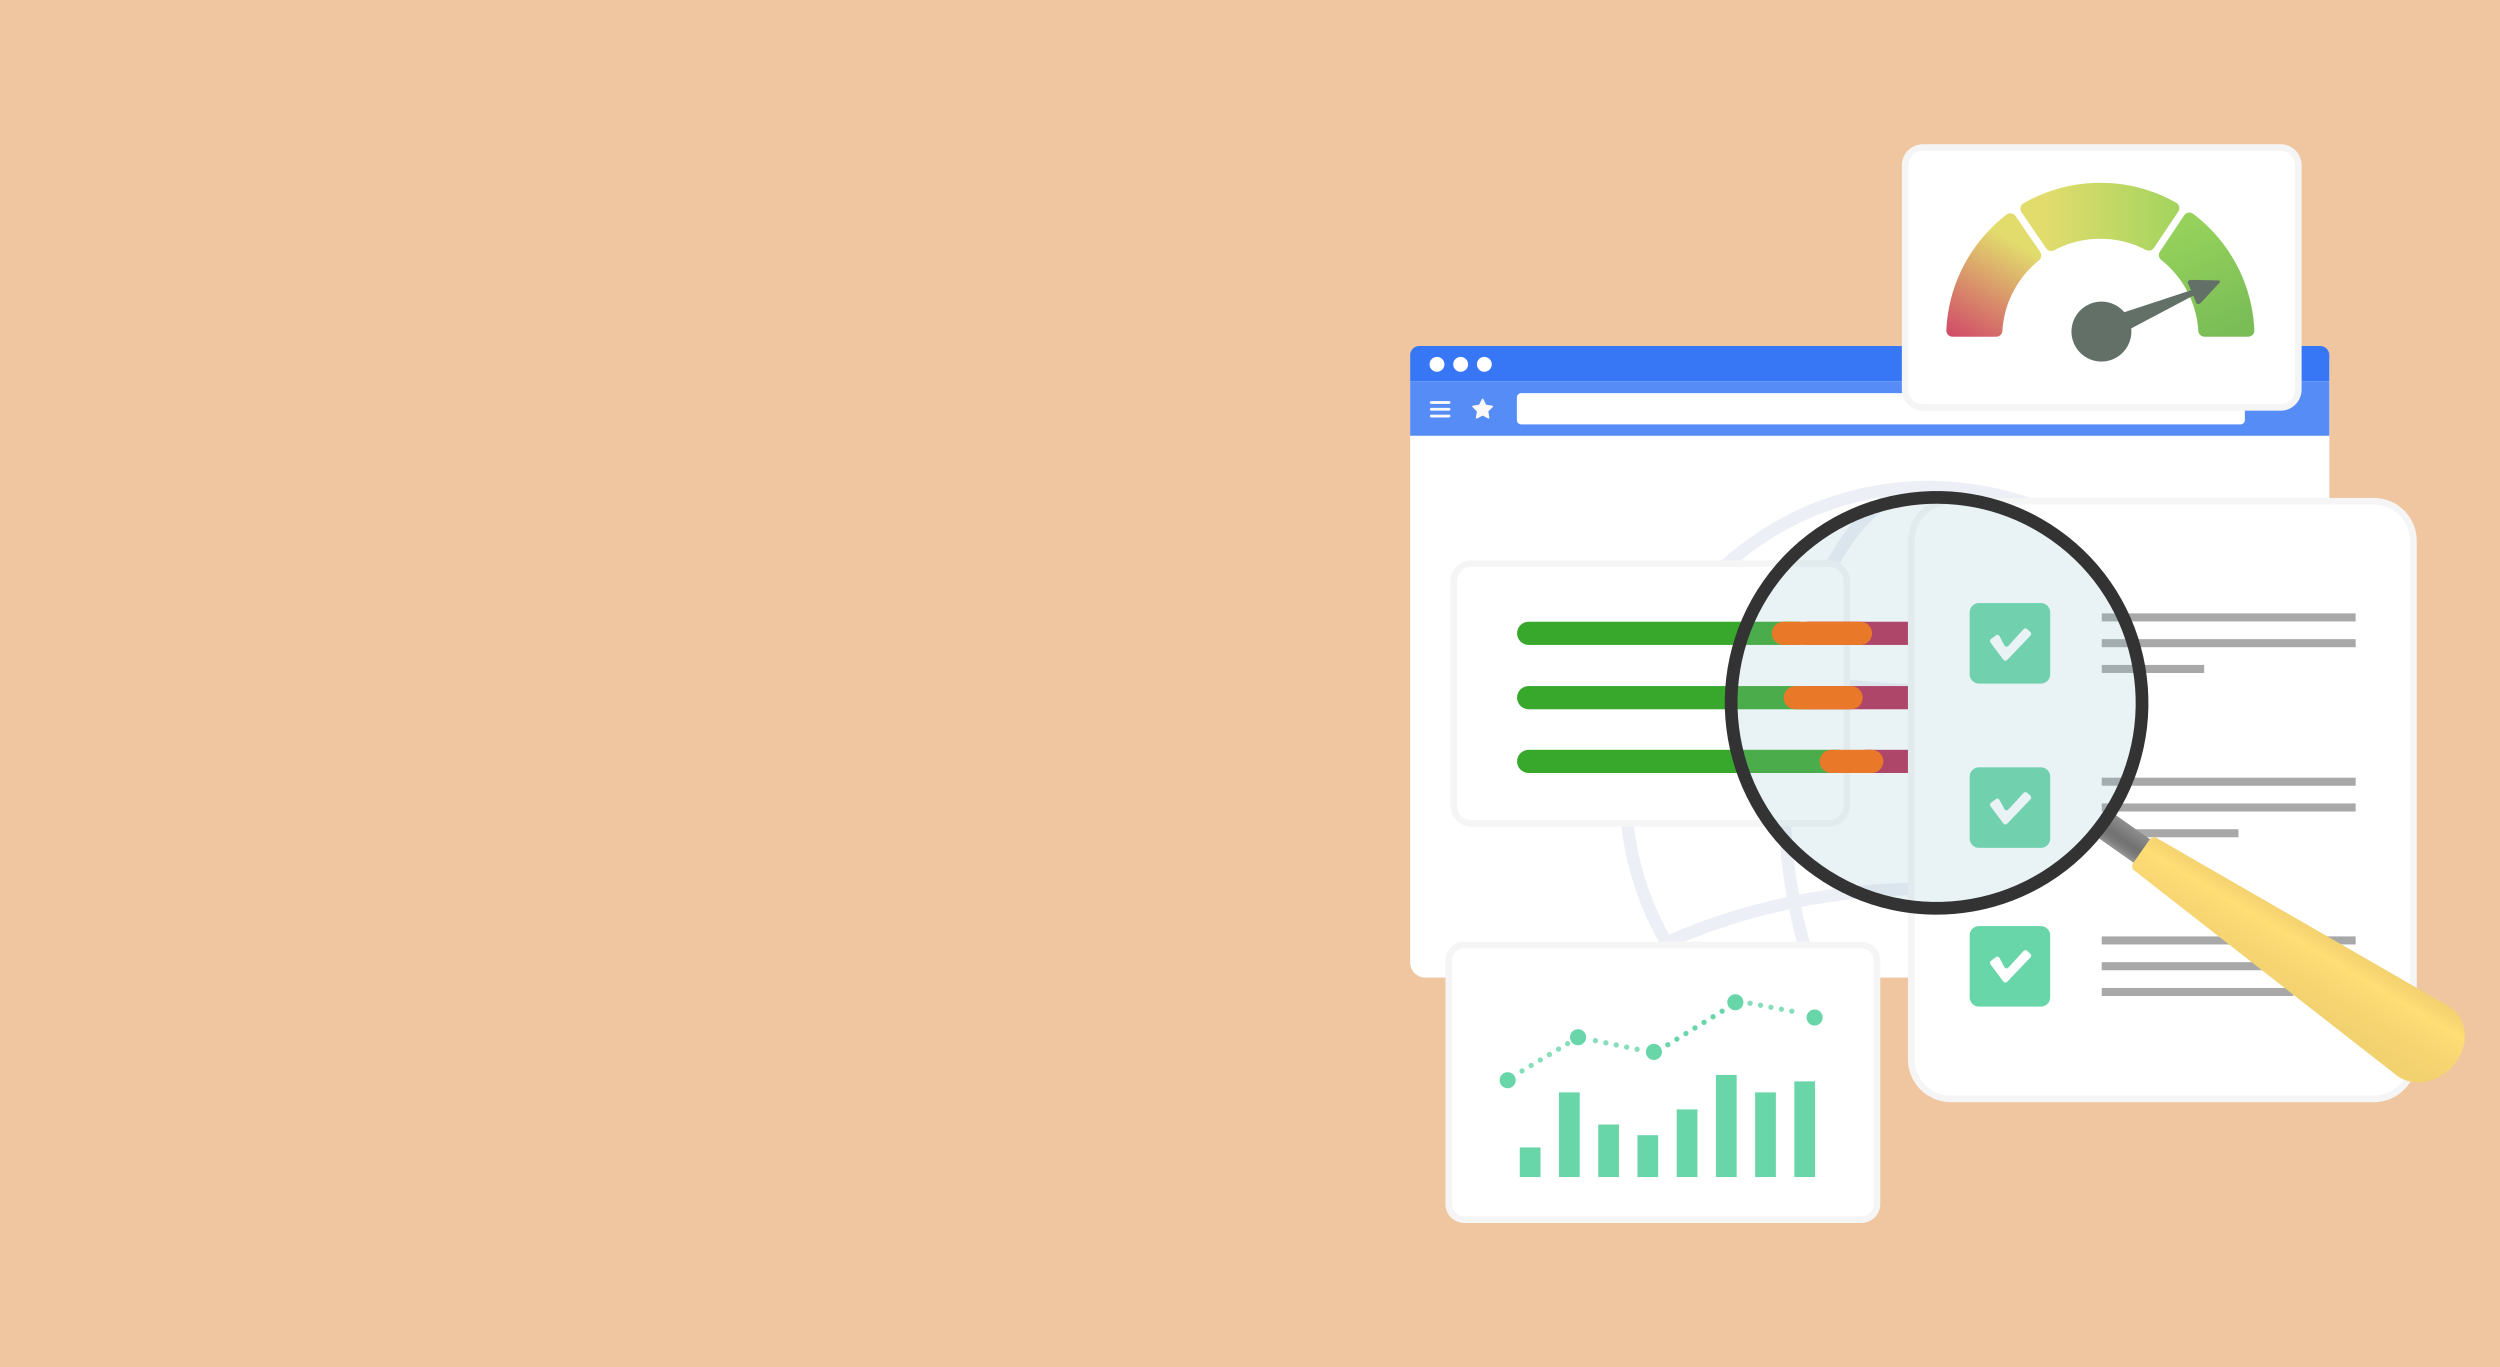 <?xml version="1.0" encoding="utf-8"?>
<!-- Generator: Adobe Illustrator 16.0.0, SVG Export Plug-In . SVG Version: 6.00 Build 0)  -->
<!DOCTYPE svg PUBLIC "-//W3C//DTD SVG 1.1//EN" "http://www.w3.org/Graphics/SVG/1.1/DTD/svg11.dtd">
<svg version="1.1" id="Calque_1" xmlns="http://www.w3.org/2000/svg" xmlns:xlink="http://www.w3.org/1999/xlink" x="0px" y="0px"
	 width="640px" height="350px" viewBox="0 0 640 350" enable-background="new 0 0 640 350" xml:space="preserve">
<rect x="-8" y="-8" fill="#F0C6A0" width="657" height="366"/>
<g>
	<g>
		<g>
			<path fill="#FFFFFF" d="M592.455,250.264H364.867c-2.132,0-3.859-1.729-3.859-3.861V91.893h235.306v154.51
				C596.313,248.535,594.585,250.264,592.455,250.264z"/>
			<path fill="#3777F6" d="M596.307,97.57H361v-6.648c0-1.297,1.05-2.346,2.346-2.346h230.617c1.294,0,2.344,1.049,2.344,2.346
				V97.57z"/>
			<rect x="361" y="97.57" fill="#568CF6" width="235.307" height="13.984"/>
			<path fill="#FBF9F8" d="M370.958,103.4h-4.56c-0.199,0-0.362-0.162-0.362-0.361l0,0c0-0.201,0.163-0.363,0.362-0.363h4.56
				c0.199,0,0.362,0.162,0.362,0.363l0,0C371.32,103.238,371.157,103.4,370.958,103.4z"/>
			<path fill="#FBF9F8" d="M370.958,105.139h-4.56c-0.199,0-0.362-0.162-0.362-0.363l0,0c0-0.199,0.163-0.361,0.362-0.361h4.56
				c0.199,0,0.362,0.162,0.362,0.361l0,0C371.32,104.977,371.157,105.139,370.958,105.139z"/>
			<path fill="#FBF9F8" d="M370.958,106.877h-4.56c-0.199,0-0.362-0.162-0.362-0.363l0,0c0-0.199,0.163-0.361,0.362-0.361h4.56
				c0.199,0,0.362,0.162,0.362,0.361l0,0C371.32,106.715,371.157,106.877,370.958,106.877z"/>
			<circle fill="#FFFFFF" cx="367.868" cy="93.271" r="1.907"/>
			<circle fill="#FFFFFF" cx="373.928" cy="93.271" r="1.906"/>
			<circle fill="#FFFFFF" cx="379.986" cy="93.271" r="1.906"/>
		</g>
	</g>
	<path fill="#FBF9F8" d="M379.649,106.441l1.321,0.693c0.156,0.082,0.339-0.051,0.309-0.225l-0.252-1.471
		c-0.012-0.068,0.012-0.139,0.063-0.188l1.068-1.043c0.125-0.123,0.058-0.338-0.118-0.361l-1.477-0.215
		c-0.069-0.012-0.131-0.055-0.161-0.117l-0.659-1.34c-0.079-0.156-0.306-0.156-0.382,0l-0.662,1.34
		c-0.031,0.063-0.09,0.105-0.16,0.117l-1.477,0.215c-0.174,0.023-0.244,0.238-0.117,0.361l1.067,1.043
		c0.05,0.049,0.074,0.119,0.062,0.188l-0.252,1.471c-0.028,0.174,0.152,0.307,0.309,0.225l1.321-0.693
		C379.515,106.408,379.588,106.408,379.649,106.441z"/>
	<path fill="#FFFFFF" d="M573.564,108.643H389.443c-0.621,0-1.123-0.504-1.123-1.123v-5.754c0-0.619,0.502-1.123,1.123-1.123
		h184.121c0.619,0,1.123,0.504,1.123,1.123v5.754C574.688,108.139,574.184,108.643,573.564,108.643z"/>
	<g>
		<defs>
			<path id="SVGID_1_" d="M592.455,250.264H364.867c-2.132,0-3.859-1.729-3.859-3.861V91.893h235.306v154.51
				C596.313,248.535,594.585,250.264,592.455,250.264z"/>
		</defs>
		<clipPath id="SVGID_2_">
			<use xlink:href="#SVGID_1_"  overflow="visible"/>
		</clipPath>
		<g clip-path="url(#SVGID_2_)">
			<g>
				<path fill="#ECEFF6" d="M493.764,280.705c-5.318,0-10.631-0.537-15.794-1.592c-5.032-1.031-9.981-2.568-14.711-4.568
					c-4.645-1.965-9.124-4.396-13.314-7.227c-4.148-2.803-8.051-6.023-11.597-9.568c-3.547-3.547-6.766-7.449-9.568-11.6
					c-2.833-4.189-5.263-8.668-7.226-13.313c-2-4.73-3.538-9.68-4.568-14.711c-1.056-5.164-1.591-10.479-1.591-15.795
					s0.535-10.633,1.592-15.793c1.03-5.033,2.568-9.982,4.569-14.713c1.963-4.643,4.394-9.123,7.226-13.311
					c2.805-4.152,6.022-8.053,9.568-11.6c3.548-3.545,7.45-6.766,11.599-9.568c4.19-2.83,8.671-5.262,13.313-7.227
					c4.729-2,9.681-3.537,14.712-4.564c5.164-1.059,10.477-1.592,15.793-1.592c5.319,0,10.631,0.535,15.795,1.592
					c5.031,1.029,9.981,2.566,14.711,4.566c4.645,1.967,9.123,4.396,13.313,7.227c4.149,2.803,8.051,6.023,11.598,9.568
					c3.545,3.549,6.765,7.449,9.568,11.6c2.83,4.189,5.262,8.67,7.226,13.313c2,4.73,3.537,9.682,4.566,14.713
					c1.057,5.162,1.592,10.477,1.591,15.795c0,5.316-0.535,10.629-1.591,15.791c-1.03,5.033-2.568,9.982-4.568,14.713
					c-1.964,4.645-4.396,9.123-7.227,13.313c-2.804,4.15-6.022,8.053-9.569,11.598s-7.448,6.766-11.598,9.568
					c-4.19,2.832-8.67,5.262-13.314,7.227c-4.729,2-9.679,3.535-14.71,4.566C504.394,280.17,499.081,280.705,493.764,280.705z
					 M493.767,125.463c-5.216,0-10.427,0.527-15.493,1.563c-4.935,1.012-9.788,2.516-14.427,4.479
					c-4.555,1.928-8.949,4.311-13.058,7.086c-4.069,2.752-7.899,5.908-11.378,9.387s-6.637,7.307-9.387,11.379
					c-2.775,4.109-5.161,8.5-7.087,13.055c-1.963,4.641-3.471,9.494-4.48,14.43c-1.036,5.064-1.561,10.277-1.562,15.492
					c0,5.217,0.524,10.43,1.562,15.494c1.009,4.934,2.516,9.789,4.479,14.428c1.926,4.553,4.311,8.947,7.086,13.057
					c2.75,4.07,5.908,7.898,9.387,11.379c3.478,3.477,7.308,6.637,11.377,9.387c4.108,2.775,8.503,5.16,13.057,7.088
					c4.639,1.961,9.492,3.469,14.429,4.479c5.064,1.035,10.275,1.563,15.493,1.563c5.216,0,10.428-0.525,15.492-1.561
					c4.936-1.012,9.79-2.52,14.429-4.479c4.554-1.928,8.947-4.313,13.056-7.088c4.071-2.75,7.9-5.908,11.379-9.387
					s6.638-7.307,9.389-11.377c2.774-4.109,5.159-8.502,7.085-13.057c1.964-4.639,3.47-9.494,4.48-14.428
					c1.037-5.066,1.563-10.277,1.563-15.494c0-5.215-0.525-10.428-1.563-15.492c-1.01-4.936-2.515-9.789-4.479-14.428
					c-1.926-4.557-4.311-8.949-7.085-13.057c-2.75-4.072-5.909-7.9-9.387-11.379c-3.479-3.479-7.308-6.639-11.379-9.389
					c-4.108-2.775-8.501-5.158-13.056-7.086c-4.639-1.963-9.492-3.469-14.428-4.479C504.196,125.99,498.984,125.463,493.767,125.463
					z"/>
				<path fill="#ECEFF6" d="M493.764,281.557L493.764,281.557c-5.375,0-10.746-0.543-15.965-1.611
					c-5.087-1.041-10.091-2.594-14.873-4.617c-4.695-1.984-9.222-4.443-13.457-7.305c-4.194-2.832-8.139-6.088-11.724-9.674
					c-3.583-3.584-6.839-7.527-9.672-11.721c-2.862-4.238-5.319-8.766-7.304-13.461c-2.023-4.779-3.576-9.785-4.617-14.873
					c-1.068-5.217-1.608-10.588-1.607-15.963c0-5.373,0.539-10.746,1.608-15.965c1.041-5.086,2.595-10.092,4.618-14.873
					c1.985-4.693,4.442-9.223,7.305-13.457c2.833-4.195,6.089-8.137,9.673-11.723c3.585-3.584,7.528-6.838,11.724-9.672
					c4.236-2.861,8.763-5.32,13.458-7.305c4.781-2.021,9.786-3.574,14.873-4.617c5.218-1.066,10.588-1.607,15.96-1.607
					c0.001,0,0.002,0,0.003,0c5.375,0,10.747,0.541,15.965,1.609c5.087,1.041,10.092,2.596,14.873,4.617
					c4.694,1.984,9.222,4.443,13.457,7.305c4.195,2.834,8.138,6.088,11.724,9.674c3.584,3.586,6.839,7.527,9.673,11.723
					c2.86,4.236,5.318,8.764,7.304,13.459c2.021,4.781,3.574,9.785,4.617,14.871c1.066,5.219,1.607,10.592,1.607,15.967
					s-0.541,10.744-1.608,15.963c-1.044,5.086-2.596,10.092-4.618,14.873c-1.985,4.693-4.443,9.221-7.305,13.459
					c-2.835,4.193-6.089,8.137-9.673,11.721c-3.586,3.586-7.529,6.84-11.725,9.672c-4.235,2.863-8.763,5.32-13.457,7.305
					c-4.782,2.023-9.787,3.576-14.874,4.617C504.509,281.014,499.139,281.557,493.764,281.557z M493.765,126.314
					c-5.157,0-10.313,0.52-15.318,1.545c-4.882,0.998-9.682,2.488-14.27,4.428c-4.503,1.906-8.848,4.264-12.912,7.008
					c-4.024,2.721-7.812,5.844-11.25,9.285c-3.442,3.439-6.565,7.225-9.285,11.25c-2.745,4.064-5.103,8.408-7.009,12.912
					c-1.941,4.588-3.431,9.389-4.43,14.268c-1.024,5.008-1.544,10.162-1.544,15.322c-0.001,5.16,0.52,10.314,1.543,15.322
					c0.999,4.881,2.488,9.682,4.429,14.268c1.906,4.504,4.263,8.848,7.009,12.914c2.719,4.023,5.843,7.811,9.284,11.25
					c3.438,3.441,7.225,6.564,11.25,9.283c4.064,2.746,8.408,5.104,12.912,7.01c4.587,1.939,9.387,3.432,14.268,4.428
					c5.008,1.025,10.163,1.547,15.322,1.547c0,0,0,0,0.001,0c5.16,0,10.313-0.52,15.32-1.545c4.881-0.998,9.682-2.488,14.268-4.428
					c4.504-1.904,8.849-4.264,12.912-7.008c4.026-2.719,7.813-5.844,11.252-9.283c3.441-3.439,6.564-7.227,9.284-11.252
					c2.745-4.063,5.104-8.406,7.009-12.912c1.939-4.588,3.431-9.387,4.43-14.268c1.024-5.008,1.545-10.162,1.545-15.322
					c0-5.158-0.52-10.314-1.543-15.322c-0.999-4.879-2.49-9.68-4.43-14.268c-1.905-4.504-4.263-8.848-7.009-12.912
					c-2.719-4.025-5.842-7.811-9.282-11.252s-7.226-6.564-11.252-9.283c-4.064-2.746-8.408-5.104-12.912-7.01
					c-4.586-1.939-9.387-3.43-14.267-4.428c-5.008-1.025-10.164-1.547-15.323-1.547
					C493.766,126.314,493.765,126.314,493.765,126.314z"/>
			</g>
			<g>
				<path fill="#ECEFF6" d="M493.764,280.705c-2.62,0-5.234-0.551-7.772-1.639c-2.457-1.051-4.867-2.615-7.166-4.65
					c-2.242-1.984-4.4-4.434-6.417-7.285c-1.988-2.813-3.857-6.037-5.555-9.588c-1.693-3.543-3.229-7.439-4.566-11.58
					c-1.349-4.178-2.506-8.641-3.441-13.268c-1.945-9.619-2.931-19.834-2.93-30.361c0-10.531,0.986-20.744,2.932-30.363
					c0.936-4.625,2.093-9.09,3.441-13.268c1.338-4.139,2.875-8.037,4.568-11.578c1.695-3.553,3.566-6.777,5.555-9.59
					c2.017-2.85,4.175-5.301,6.417-7.283c2.3-2.035,4.71-3.6,7.167-4.65c2.538-1.088,5.153-1.637,7.771-1.637
					c2.62,0,5.234,0.549,7.773,1.639c2.455,1.051,4.866,2.613,7.166,4.648c2.241,1.984,4.399,4.434,6.415,7.285
					c1.99,2.813,3.858,6.037,5.556,9.59c1.693,3.541,3.23,7.439,4.566,11.58c1.35,4.176,2.507,8.641,3.442,13.266
					c1.944,9.619,2.931,19.832,2.93,30.363c0,10.529-0.987,20.742-2.932,30.361c-0.937,4.627-2.094,9.09-3.442,13.268
					c-1.337,4.141-2.874,8.037-4.567,11.578c-1.697,3.553-3.566,6.777-5.557,9.59c-2.016,2.852-4.173,5.301-6.416,7.283
					c-2.299,2.035-4.711,3.602-7.166,4.65C498.997,280.154,496.382,280.705,493.764,280.705z M493.767,125.463
					c-2.414,0-4.831,0.512-7.181,1.518c-2.309,0.988-4.584,2.467-6.762,4.395c-2.155,1.908-4.237,4.271-6.188,7.029
					c-1.938,2.742-3.766,5.893-5.426,9.367c-1.664,3.482-3.176,7.316-4.493,11.393c-1.332,4.125-2.476,8.533-3.401,13.105
					c-1.924,9.52-2.899,19.637-2.9,30.064c0,10.428,0.976,20.543,2.899,30.064c0.925,4.57,2.067,8.98,3.4,13.104
					c1.316,4.078,2.828,7.91,4.491,11.395c1.661,3.475,3.487,6.625,5.426,9.367c1.95,2.758,4.032,5.121,6.188,7.029
					c2.179,1.928,4.452,3.406,6.762,4.395c2.35,1.006,4.766,1.518,7.182,1.518c2.415,0,4.831-0.512,7.181-1.518
					c2.309-0.988,4.583-2.465,6.762-4.395c2.155-1.906,4.237-4.271,6.188-7.027c1.938-2.742,3.765-5.895,5.426-9.367
					c1.664-3.484,3.176-7.316,4.493-11.395c1.331-4.125,2.476-8.533,3.399-13.104c1.926-9.521,2.9-19.637,2.9-30.064
					c0.001-10.43-0.974-20.545-2.898-30.064c-0.924-4.572-2.067-8.98-3.399-13.105c-1.317-4.076-2.828-7.91-4.491-11.393
					c-1.663-3.475-3.487-6.627-5.427-9.369c-1.949-2.756-4.031-5.121-6.187-7.029c-2.18-1.926-4.455-3.406-6.763-4.395
					C498.599,125.975,496.184,125.463,493.767,125.463z"/>
				<path fill="#ECEFF6" d="M493.764,281.557L493.764,281.557c-2.736,0-5.463-0.576-8.108-1.707
					c-2.54-1.088-5.026-2.701-7.395-4.797c-2.29-2.025-4.492-4.527-6.548-7.43c-2.015-2.852-3.91-6.119-5.627-9.713
					c-1.709-3.576-3.261-7.508-4.608-11.688c-1.359-4.207-2.524-8.701-3.466-13.357c-1.956-9.676-2.947-19.947-2.947-30.531
					c0-10.586,0.992-20.857,2.949-30.531c0.941-4.658,2.106-9.152,3.467-13.359c1.348-4.178,2.899-8.109,4.608-11.686
					c1.718-3.596,3.611-6.861,5.628-9.713c2.057-2.902,4.258-5.404,6.548-7.43c2.369-2.096,4.855-3.709,7.396-4.795
					c2.645-1.133,5.372-1.707,8.105-1.707c0.001,0,0,0,0.001,0c2.736,0,5.465,0.574,8.108,1.707
					c2.539,1.086,5.026,2.699,7.394,4.797c2.291,2.025,4.494,4.525,6.548,7.43c2.017,2.85,3.911,6.117,5.629,9.711
					c1.709,3.578,3.261,7.51,4.607,11.688c1.359,4.207,2.525,8.701,3.466,13.359c1.956,9.674,2.948,19.945,2.948,30.531
					c0,10.584-0.994,20.857-2.95,30.531c-0.941,4.656-2.107,9.152-3.466,13.357c-1.348,4.18-2.9,8.109-4.609,11.688
					c-1.717,3.594-3.611,6.861-5.627,9.713c-2.057,2.902-4.259,5.402-6.549,7.43c-2.368,2.096-4.854,3.707-7.396,4.795
					C499.226,280.98,496.499,281.557,493.764,281.557z M493.766,126.314c-2.297,0-4.601,0.488-6.846,1.447
					c-2.225,0.953-4.421,2.383-6.531,4.252c-2.107,1.863-4.145,4.178-6.057,6.881c-1.913,2.703-3.714,5.813-5.354,9.244
					c-1.646,3.449-3.145,7.248-4.45,11.289c-1.322,4.092-2.458,8.471-3.375,13.01c-1.914,9.465-2.885,19.523-2.885,29.896
					c0,10.371,0.97,20.43,2.882,29.895c0.918,4.543,2.055,8.92,3.376,13.012c1.305,4.041,2.802,7.84,4.449,11.289
					c1.641,3.432,3.441,6.541,5.354,9.244s3.948,5.018,6.056,6.881c2.11,1.869,4.309,3.299,6.533,4.252
					c2.243,0.959,4.547,1.447,6.847,1.447l0,0c2.299,0,4.603-0.488,6.847-1.447c2.223-0.953,4.421-2.383,6.532-4.25
					c2.107-1.863,4.145-4.18,6.056-6.883c1.913-2.701,3.714-5.813,5.354-9.242c1.647-3.449,3.146-7.248,4.452-11.291
					c1.32-4.092,2.456-8.469,3.375-13.01c1.913-9.465,2.883-19.523,2.884-29.895c0-10.373-0.97-20.434-2.882-29.896
					c-0.919-4.541-2.055-8.918-3.375-13.01c-1.305-4.043-2.803-7.84-4.45-11.291c-1.641-3.43-3.441-6.541-5.354-9.242
					c-1.912-2.705-3.948-5.02-6.055-6.883c-2.11-1.867-4.31-3.299-6.534-4.25C498.37,126.803,496.066,126.314,493.766,126.314
					L493.766,126.314z"/>
			</g>
			<g>
				<path fill="#ECEFF6" d="M493.61,177.512c-23.953-0.002-47.28-4.834-67.457-13.977l0.617-1.367
					c19.984,9.057,43.098,13.842,66.84,13.842c23.743,0.002,46.858-4.783,66.842-13.838l0.619,1.365
					C540.894,172.68,517.566,177.512,493.61,177.512z"/>
				<path fill="#ECEFF6" d="M493.616,178.361c-0.004,0-0.003,0-0.006,0c-24.075,0-47.522-4.859-67.81-14.051l-0.773-0.352
					l1.321-2.916l0.773,0.35c19.874,9.006,42.865,13.768,66.488,13.768c0.002,0,0.004,0,0.006,0c23.621,0,46.611-4.76,66.483-13.764
					l0.775-0.35l1.322,2.914l-0.775,0.354C541.139,173.504,517.688,178.361,493.616,178.361z"/>
			</g>
			<g>
				<path fill="#ECEFF6" d="M560.45,242.098c-19.993-9.061-43.116-13.848-66.868-13.848c-23.754-0.002-46.876,4.785-66.869,13.844
					l-0.618-1.367c20.185-9.145,43.521-13.979,67.487-13.979c23.965,0.002,47.302,4.836,67.486,13.982L560.45,242.098z"/>
				<path fill="#ECEFF6" d="M560.874,243.223l-0.775-0.35c-19.883-9.01-42.884-13.773-66.517-13.773c-0.002,0-0.004,0-0.006,0
					c-23.631,0-46.631,4.762-66.512,13.77l-0.775,0.35l-1.321-2.916l0.773-0.352c20.294-9.193,43.752-14.055,67.835-14.055
					c0.003,0,0.003,0,0.006,0c24.084,0.002,47.543,4.861,67.838,14.059l0.775,0.352L560.874,243.223z"/>
			</g>
		</g>
	</g>
	<g>
		<path fill="#FFFFFF" d="M468.221,210.795h-91.529c-2.515,0-4.555-2.041-4.555-4.557v-57.412c0-2.516,2.04-4.555,4.555-4.555
			h91.529c2.516,0,4.555,2.039,4.555,4.555v57.412C472.775,208.754,470.736,210.795,468.221,210.795z"/>
		<path fill="#F5F5F5" d="M468.221,211.645h-91.529c-2.979,0-5.405-2.424-5.405-5.406v-57.412c0-2.98,2.426-5.404,5.405-5.404
			h91.529c2.981,0,5.406,2.424,5.406,5.404v57.412C473.627,209.221,471.202,211.645,468.221,211.645z M376.691,145.123
			c-2.042,0-3.703,1.66-3.703,3.703v57.412c0,2.043,1.661,3.705,3.703,3.705h91.529c2.043,0,3.705-1.662,3.705-3.705v-57.412
			c0-2.043-1.662-3.703-3.705-3.703H376.691z"/>
	</g>
	<path fill="#B52852" d="M495.737,165.098h-32.788c-1.64,0-2.969-1.328-2.969-2.967l0,0c0-1.639,1.329-2.969,2.969-2.969h32.788
		c1.637,0,2.967,1.33,2.967,2.969l0,0C498.704,163.77,497.374,165.098,495.737,165.098z"/>
	<path fill="#38A82C" d="M460.671,165.098h-69.338c-1.637,0-2.968-1.328-2.968-2.967l0,0c0-1.639,1.331-2.969,2.968-2.969h69.338
		V165.098z"/>
	<path fill="#FF6600" d="M476.276,165.098h-19.726c-1.638,0-2.967-1.328-2.967-2.967l0,0c0-1.639,1.329-2.969,2.967-2.969h19.726
		c1.64,0,2.968,1.33,2.968,2.969l0,0C479.244,163.77,477.916,165.098,476.276,165.098z"/>
	<path fill="#38A82C" d="M463.014,181.564h-71.681c-1.637,0-2.968-1.33-2.968-2.969l0,0c0-1.639,1.331-2.967,2.968-2.967h71.681
		V181.564z"/>
	<path fill="#B52852" d="M495.737,181.564h-32.788c-1.64,0-2.969-1.33-2.969-2.969l0,0c0-1.639,1.329-2.967,2.969-2.967h32.788
		c1.637,0,2.967,1.328,2.967,2.967l0,0C498.704,180.234,497.374,181.564,495.737,181.564z"/>
	<path fill="#FF6600" d="M473.88,181.564h-14.303c-1.639,0-2.969-1.33-2.969-2.969l0,0c0-1.639,1.33-2.967,2.969-2.967h14.303
		c1.638,0,2.968,1.328,2.968,2.967l0,0C476.848,180.234,475.518,181.564,473.88,181.564z"/>
	<path fill="#38A82C" d="M470.99,197.885h-79.657c-1.637,0-2.968-1.33-2.968-2.969l0,0c0-1.639,1.331-2.965,2.968-2.965h79.657
		V197.885z"/>
	<path fill="#B52852" d="M495.737,197.885h-18.092c-1.638,0-2.968-1.33-2.968-2.969l0,0c0-1.639,1.33-2.965,2.968-2.965h18.092
		c1.637,0,2.967,1.326,2.967,2.965l0,0C498.704,196.555,497.374,197.885,495.737,197.885z"/>
	<path fill="#FF6600" d="M479.168,197.885h-10.367c-1.64,0-2.969-1.33-2.969-2.969l0,0c0-1.639,1.329-2.965,2.969-2.965h10.367
		c1.64,0,2.968,1.326,2.968,2.965l0,0C482.136,196.555,480.808,197.885,479.168,197.885z"/>
	<g>
		<path fill="#FFFFFF" d="M607.722,281.311h-108.32c-5.588,0-10.118-4.529-10.118-10.117V138.445c0-5.588,4.53-10.119,10.118-10.119
			h108.32c5.588,0,10.117,4.531,10.117,10.119v132.748C617.839,276.781,613.31,281.311,607.722,281.311z"/>
		<path fill="#F5F5F5" d="M607.722,282.162h-108.32c-6.049,0-10.969-4.92-10.969-10.969V138.445c0-6.049,4.92-10.969,10.969-10.969
			h108.32c6.048,0,10.968,4.92,10.968,10.969v132.748C618.689,277.242,613.77,282.162,607.722,282.162z M499.401,129.178
			c-5.109,0-9.268,4.156-9.268,9.268v132.748c0,5.109,4.158,9.268,9.268,9.268h108.32c5.109,0,9.268-4.158,9.268-9.268V138.445
			c0-5.111-4.158-9.268-9.268-9.268H499.401z"/>
	</g>
	<path fill="#69D6A9" d="M522.481,174.994h-15.877c-1.308,0-2.369-1.063-2.369-2.371v-15.877c0-1.307,1.062-2.367,2.369-2.367
		h15.877c1.309,0,2.368,1.061,2.368,2.367v15.877C524.85,173.932,523.79,174.994,522.481,174.994z"/>
	<rect x="538.045" y="157.025" fill="#A8A8A8" width="64.998" height="2.061"/>
	<rect x="538.045" y="163.621" fill="#A8A8A8" width="64.998" height="2.063"/>
	<rect x="538.045" y="170.219" fill="#A8A8A8" width="26.218" height="2.063"/>
	<path fill="#69D6A9" d="M522.481,217.059h-15.877c-1.308,0-2.369-1.061-2.369-2.371v-15.875c0-1.311,1.062-2.371,2.369-2.371
		h15.877c1.309,0,2.368,1.061,2.368,2.371v15.875C524.85,215.998,523.79,217.059,522.481,217.059z"/>
	<rect x="538.045" y="199.088" fill="#A8A8A8" width="64.998" height="2.063"/>
	<rect x="538.045" y="205.684" fill="#A8A8A8" width="64.998" height="2.063"/>
	<rect x="538.045" y="212.281" fill="#A8A8A8" width="35.008" height="2.063"/>
	<path fill="#69D6A9" d="M522.481,257.691h-15.877c-1.308,0-2.369-1.063-2.369-2.371v-15.877c0-1.307,1.062-2.367,2.369-2.367
		h15.877c1.309,0,2.368,1.061,2.368,2.367v15.877C524.85,256.629,523.79,257.691,522.481,257.691z"/>
	<rect x="538.045" y="239.721" fill="#A8A8A8" width="64.998" height="2.061"/>
	<rect x="538.045" y="246.318" fill="#A8A8A8" width="64.998" height="2.061"/>
	<rect x="538.045" y="252.916" fill="#A8A8A8" width="49.051" height="2.061"/>
	<path fill="#FFFFFF" d="M518.957,161.043l0.828,0.773c0.25,0.236,0.262,0.631,0.023,0.879l-5.986,6.273
		c-0.264,0.277-0.713,0.25-0.942-0.057l-3.326-4.434c-0.204-0.271-0.151-0.658,0.12-0.863l1.276-0.973
		c0.304-0.232,0.743-0.135,0.922,0.203l1.253,2.369c0.213,0.406,0.776,0.447,1.046,0.078l3.863-4.215
		C518.278,160.811,518.693,160.795,518.957,161.043z"/>
	<path fill="#FFFFFF" d="M518.957,202.955l0.828,0.773c0.25,0.236,0.262,0.631,0.023,0.881l-5.986,6.273
		c-0.264,0.275-0.713,0.25-0.942-0.057l-3.326-4.436c-0.204-0.271-0.151-0.658,0.12-0.863l1.276-0.973
		c0.304-0.23,0.743-0.135,0.922,0.205l1.253,2.369c0.213,0.404,0.776,0.445,1.046,0.078l3.863-4.217
		C518.278,202.725,518.693,202.709,518.957,202.955z"/>
	<path fill="#FFFFFF" d="M518.957,243.424l0.828,0.775c0.25,0.232,0.262,0.629,0.023,0.879l-5.986,6.271
		c-0.264,0.277-0.713,0.25-0.942-0.057l-3.326-4.434c-0.204-0.273-0.151-0.658,0.12-0.863l1.276-0.973
		c0.304-0.23,0.743-0.135,0.922,0.203l1.253,2.369c0.213,0.406,0.776,0.447,1.046,0.078l3.863-4.215
		C518.278,243.193,518.693,243.176,518.957,243.424z"/>
	<g>
		<g>
			<path fill="#FFFFFF" d="M476.523,312.234H374.855c-2.193,0-3.972-1.777-3.972-3.973V245.9c0-2.193,1.778-3.973,3.972-3.973
				h101.668c2.195,0,3.974,1.779,3.974,3.973v62.361C480.497,310.457,478.719,312.234,476.523,312.234z"/>
			<path fill="#F5F5F5" d="M476.523,313.086H374.855c-2.658,0-4.824-2.164-4.824-4.824V245.9c0-2.66,2.166-4.826,4.824-4.826
				h101.668c2.662,0,4.826,2.166,4.826,4.826v62.361C481.35,310.922,479.186,313.086,476.523,313.086z M374.855,242.777
				c-1.721,0-3.121,1.4-3.121,3.123v62.361c0,1.723,1.4,3.123,3.121,3.123h101.668c1.724,0,3.124-1.4,3.124-3.123V245.9
				c0-1.723-1.4-3.123-3.124-3.123H374.855z"/>
		</g>
		<g>
			<g>
				<rect x="459.351" y="276.832" fill="#69D6A9" width="5.313" height="24.492"/>
				<rect x="449.31" y="279.656" fill="#69D6A9" width="5.313" height="21.668"/>
				<rect x="439.27" y="275.18" fill="#69D6A9" width="5.312" height="26.145"/>
				<rect x="429.228" y="284.006" fill="#69D6A9" width="5.312" height="17.318"/>
				<rect x="419.188" y="290.609" fill="#69D6A9" width="5.312" height="10.715"/>
				<rect x="409.146" y="287.875" fill="#69D6A9" width="5.311" height="13.449"/>
				<rect x="399.104" y="279.656" fill="#69D6A9" width="5.314" height="21.668"/>
				<rect x="389.064" y="293.74" fill="#69D6A9" width="5.311" height="7.584"/>
			</g>
		</g>
		<path opacity="0.8" fill="#69D6A9" d="M389.06,274.518c-0.193-0.322-0.089-0.74,0.232-0.934l0,0
			c0.322-0.193,0.741-0.088,0.936,0.232l0,0c0.192,0.324,0.088,0.742-0.235,0.938l0,0c-0.109,0.064-0.229,0.096-0.349,0.096l0,0
			C389.413,274.85,389.188,274.73,389.06,274.518z M391.395,273.117c-0.194-0.322-0.09-0.74,0.233-0.934l0,0
			c0.322-0.193,0.74-0.09,0.934,0.232l0,0c0.193,0.324,0.089,0.742-0.233,0.936l0,0c-0.109,0.064-0.23,0.096-0.349,0.096l0,0
			C391.748,273.447,391.522,273.33,391.395,273.117z M393.729,271.717c-0.193-0.322-0.089-0.74,0.234-0.934l0,0
			c0.323-0.193,0.74-0.09,0.933,0.232l0,0c0.194,0.322,0.09,0.74-0.231,0.936l0,0c-0.11,0.064-0.231,0.096-0.351,0.096l0,0
			C394.082,272.047,393.857,271.93,393.729,271.717z M396.063,270.314c-0.193-0.32-0.088-0.738,0.235-0.934l0,0
			c0.322-0.193,0.739-0.09,0.932,0.234l0,0c0.194,0.324,0.09,0.74-0.232,0.934l0,0c-0.11,0.066-0.231,0.098-0.35,0.098l0,0
			C396.416,270.646,396.192,270.527,396.063,270.314z M398.398,268.914c-0.193-0.322-0.088-0.74,0.234-0.932l0,0
			c0.321-0.195,0.74-0.092,0.934,0.23l0,0c0.194,0.324,0.09,0.742-0.233,0.936l0,0c-0.11,0.066-0.231,0.096-0.349,0.096l0,0
			C398.751,269.244,398.526,269.127,398.398,268.914z M400.733,267.514c-0.193-0.322-0.089-0.74,0.234-0.934l0,0
			c0.321-0.195,0.739-0.09,0.933,0.234l0,0c0.195,0.322,0.091,0.738-0.232,0.932l0,0c-0.109,0.066-0.23,0.096-0.351,0.096l0,0
			C401.087,267.842,400.861,267.727,400.733,267.514z"/>
		<circle fill="#69D6A9" cx="385.963" cy="276.537" r="2.066"/>
		<circle fill="#69D6A9" cx="403.985" cy="265.531" r="2.066"/>
		<path fill="#69D6A9" d="M425.465,269.289c0,1.143-0.927,2.068-2.065,2.068c-1.144,0-2.067-0.926-2.067-2.068
			c0-1.139,0.924-2.066,2.067-2.066C424.538,267.223,425.465,268.15,425.465,269.289z"/>
		<circle fill="#69D6A9" cx="444.251" cy="256.578" r="2.066"/>
		<circle fill="#69D6A9" cx="464.541" cy="260.488" r="2.066"/>
		<path fill="#69D6A9" d="M426.386,267.805c-0.196-0.32-0.098-0.74,0.222-0.938l0,0c0.321-0.197,0.74-0.098,0.938,0.223l0,0
			c0.197,0.32,0.098,0.738-0.222,0.936l0,0c-0.109,0.07-0.234,0.102-0.356,0.102l0,0
			C426.738,268.127,426.516,268.012,426.386,267.805z M428.703,266.373c-0.198-0.32-0.099-0.74,0.222-0.938l0,0
			c0.319-0.197,0.738-0.098,0.937,0.223l0,0c0.197,0.318,0.099,0.738-0.222,0.936l0,0c-0.111,0.07-0.236,0.102-0.356,0.102l0,0
			C429.055,266.695,428.833,266.58,428.703,266.373z M431.02,264.941c-0.197-0.32-0.099-0.74,0.22-0.938l0,0
			c0.321-0.197,0.74-0.098,0.938,0.221l0,0c0.197,0.32,0.099,0.74-0.222,0.936l0,0c-0.111,0.072-0.235,0.104-0.357,0.104l0,0
			C431.371,265.264,431.147,265.15,431.02,264.941z M433.335,263.51c-0.196-0.32-0.098-0.738,0.223-0.938l0,0
			c0.319-0.197,0.739-0.1,0.936,0.221l0,0c0.199,0.322,0.099,0.74-0.221,0.938l0,0c-0.11,0.068-0.235,0.102-0.356,0.102l0,0
			C433.688,263.832,433.465,263.719,433.335,263.51z M435.652,262.078c-0.198-0.32-0.1-0.738,0.221-0.936l0,0
			c0.32-0.199,0.739-0.1,0.938,0.221l0,0c0.197,0.318,0.099,0.738-0.222,0.938l0,0c-0.111,0.066-0.235,0.102-0.358,0.102l0,0
			C436.004,262.402,435.78,262.287,435.652,262.078z M437.968,260.646c-0.197-0.318-0.097-0.738,0.222-0.936l0,0
			c0.318-0.197,0.739-0.1,0.936,0.221l0,0c0.199,0.32,0.101,0.738-0.22,0.938l0,0c-0.112,0.068-0.235,0.102-0.356,0.102l0,0
			C438.321,260.971,438.097,260.855,437.968,260.646z M440.285,259.215c-0.198-0.318-0.1-0.738,0.222-0.936l0,0
			c0.319-0.197,0.739-0.1,0.938,0.221l0,0c0.197,0.318,0.097,0.738-0.222,0.938l0,0c-0.111,0.068-0.236,0.102-0.357,0.102l0,0
			C440.637,259.539,440.413,259.424,440.285,259.215z"/>
		<path opacity="0.8" fill="#69D6A9" d="M418.958,269.287c-0.368-0.076-0.604-0.436-0.528-0.805l0,0
			c0.077-0.369,0.438-0.604,0.805-0.529l0,0c0.369,0.078,0.605,0.438,0.529,0.807l0,0c-0.067,0.32-0.351,0.543-0.666,0.543l0,0
			C419.052,269.303,419.004,269.297,418.958,269.287z M416.292,268.732c-0.369-0.074-0.605-0.434-0.528-0.803l0,0
			c0.076-0.369,0.437-0.605,0.805-0.529l0,0c0.368,0.076,0.604,0.438,0.529,0.807l0,0c-0.067,0.318-0.352,0.541-0.667,0.541l0,0
			C416.385,268.748,416.338,268.742,416.292,268.732z M413.626,268.18c-0.368-0.078-0.604-0.438-0.528-0.805l0,0
			c0.077-0.369,0.437-0.604,0.806-0.527l0,0c0.366,0.076,0.604,0.436,0.527,0.805l0,0c-0.067,0.322-0.351,0.543-0.666,0.543l0,0
			C413.719,268.195,413.672,268.189,413.626,268.18z M410.959,267.627c-0.366-0.076-0.604-0.438-0.526-0.807l0,0
			c0.075-0.367,0.436-0.604,0.804-0.527l0,0c0.368,0.076,0.605,0.438,0.527,0.805l0,0c-0.065,0.322-0.35,0.543-0.664,0.543l0,0
			C411.053,267.641,411.006,267.635,410.959,267.627z M408.294,267.072c-0.369-0.076-0.604-0.436-0.528-0.805l0,0
			c0.076-0.367,0.437-0.605,0.805-0.529l0,0c0.367,0.078,0.604,0.438,0.528,0.805l0,0c-0.066,0.324-0.349,0.545-0.666,0.545l0,0
			C408.387,267.088,408.34,267.082,408.294,267.072z"/>
		<path opacity="0.8" fill="#69D6A9" d="M458.581,259.545c-0.369-0.072-0.612-0.428-0.541-0.797l0,0
			c0.071-0.369,0.427-0.611,0.797-0.541l0,0c0.368,0.07,0.61,0.426,0.54,0.797l0,0c-0.062,0.324-0.348,0.553-0.668,0.553l0,0
			C458.667,259.557,458.624,259.553,458.581,259.545z M455.905,259.033c-0.369-0.068-0.611-0.426-0.54-0.793l0,0
			c0.069-0.369,0.426-0.613,0.795-0.543l0,0c0.37,0.07,0.612,0.428,0.542,0.797l0,0c-0.063,0.324-0.348,0.553-0.668,0.553l0,0
			C455.992,259.047,455.948,259.043,455.905,259.033z M453.23,258.525c-0.368-0.07-0.61-0.428-0.541-0.797l0,0
			c0.072-0.367,0.427-0.611,0.797-0.541l0,0c0.369,0.068,0.613,0.426,0.541,0.795l0,0c-0.063,0.328-0.347,0.555-0.667,0.555l0,0
			C453.316,258.537,453.273,258.533,453.23,258.525z M450.556,258.016c-0.368-0.07-0.612-0.428-0.541-0.795l0,0
			c0.07-0.369,0.427-0.613,0.796-0.543l0,0c0.369,0.072,0.61,0.428,0.543,0.797l0,0c-0.063,0.326-0.349,0.555-0.669,0.555l0,0
			C450.643,258.029,450.601,258.025,450.556,258.016z M447.881,257.506c-0.37-0.07-0.611-0.426-0.541-0.795l0,0
			c0.069-0.371,0.428-0.613,0.797-0.543l0,0c0.369,0.07,0.611,0.428,0.54,0.799l0,0c-0.061,0.324-0.348,0.551-0.668,0.551l0,0
			C447.966,257.518,447.925,257.514,447.881,257.506z"/>
	</g>
	<g>
		<g>
			<path fill="#FFFFFF" d="M583.81,104.287h-91.527c-2.517,0-4.557-2.041-4.557-4.555V42.32c0-2.518,2.04-4.557,4.557-4.557h91.527
				c2.515,0,4.556,2.039,4.556,4.557v57.412C588.365,102.246,586.324,104.287,583.81,104.287z"/>
			<path fill="#F5F5F5" d="M583.81,105.139h-91.527c-2.982,0-5.408-2.426-5.408-5.406V42.32c0-2.982,2.426-5.406,5.408-5.406h91.527
				c2.98,0,5.405,2.424,5.405,5.406v57.412C589.215,102.713,586.79,105.139,583.81,105.139z M492.282,38.615
				c-2.045,0-3.706,1.662-3.706,3.705v57.412c0,2.043,1.661,3.705,3.706,3.705h91.527c2.043,0,3.704-1.662,3.704-3.705V42.32
				c0-2.043-1.661-3.705-3.704-3.705H492.282z"/>
		</g>
		<g id="Axo_Extrusion_00000116195790927398164250000003244480495149295747_">
			<g id="Axo_cap_00000133511233047916902210000012283614542913925016_">
				<g id="Axo_Extrusion_00000084520701614421622270000011641907283780308877_">
					<g id="Axo_cap_00000009564224486806814580000016616803179154246278_">
						
							<linearGradient id="Axo_base_1_" gradientUnits="userSpaceOnUse" x1="-256.295" y1="55.523" x2="-297.706" y2="55.523" gradientTransform="matrix(1 0 0 1 821.116 0)">
							<stop  offset="0" style="stop-color:#96D25B"/>
							<stop  offset="1" style="stop-color:#E2DC6D"/>
						</linearGradient>
						<path id="Axo_base_00000032642838342621686830000013265883842310493113_" fill="url(#Axo_base_1_)" d="M517.209,53.422
							c0-0.547,0.283-1.082,0.795-1.377c1.397-0.807,2.845-1.525,4.324-2.152c2.384-1.008,4.88-1.783,7.416-2.303
							c2.6-0.531,5.271-0.801,7.944-0.801c2.674,0,5.347,0.27,7.946,0.801c2.536,0.52,5.031,1.295,7.415,2.303
							c1.388,0.586,2.744,1.256,4.058,2c0.52,0.293,0.807,0.83,0.807,1.381c0,0.305-0.087,0.611-0.27,0.883l-6.232,9.309
							c-0.452,0.674-1.338,0.898-2.058,0.521c-0.616-0.324-1.248-0.623-1.887-0.895c-3.093-1.307-6.383-1.971-9.779-1.971
							c-3.395,0-6.685,0.664-9.777,1.971c-0.692,0.295-1.372,0.619-2.038,0.975c-0.716,0.383-1.605,0.168-2.063-0.502l-6.325-9.248
							C517.298,54.041,517.209,53.729,517.209,53.422z"/>
					</g>
				</g>
				<g id="Axo_Extrusion_00000124135387362075929470000009659646547786057365_">
					<g id="Axo_cap_00000165946067256918524380000014174721038151866259_">
						
							<linearGradient id="Axo_base_2_" gradientUnits="userSpaceOnUse" x1="-262.596" y1="57.215" x2="-250.541" y2="84.725" gradientTransform="matrix(1 0 0 1 821.116 0)">
							<stop  offset="0" style="stop-color:#96D25B"/>
							<stop  offset="1" style="stop-color:#7ABD57"/>
						</linearGradient>
						<path id="Axo_base_00000071529348402080332780000014409910132562173870_" fill="url(#Axo_base_2_)" d="M552.667,65.289
							c0-0.305,0.089-0.611,0.27-0.883l6.222-9.293c0.508-0.756,1.548-0.932,2.273-0.383c1.468,1.107,2.861,2.316,4.159,3.617
							c1.784,1.783,3.403,3.746,4.813,5.832c1.427,2.109,2.651,4.367,3.64,6.705c1.009,2.387,1.783,4.881,2.303,7.42
							c0.419,2.047,0.677,4.143,0.765,6.246c0.002,0.023,0.002,0.045,0.002,0.068c0,0.869-0.707,1.584-1.587,1.584h-11.173
							c-0.838,0-1.533-0.65-1.583-1.486c-0.17-2.854-0.816-5.621-1.927-8.248c-0.63-1.486-1.408-2.92-2.315-4.264
							c-0.899-1.332-1.933-2.586-3.072-3.725c-0.688-0.688-1.42-1.34-2.185-1.943C552.877,66.223,552.667,65.76,552.667,65.289z"/>
					</g>
				</g>
				<g id="Axo_Extrusion_00000029750174413970782990000004405203341220392579_">
					<g id="Axo_cap_00000168088925982314803300000002615624239885854120_">
						
							<linearGradient id="Axo_base_3_" gradientUnits="userSpaceOnUse" x1="-319.359" y1="86.746" x2="-305.143" y2="62.022" gradientTransform="matrix(1 0 0 1 821.116 0)">
							<stop  offset="0" style="stop-color:#D14E68"/>
							<stop  offset="1" style="stop-color:#E2DC6D"/>
						</linearGradient>
						<path id="Axo_base_00000023966567604289251170000015837838629927431048_" fill="url(#Axo_base_3_)" d="M498.265,84.619
							c0-0.023,0-0.045,0.002-0.068c0.089-2.104,0.345-4.199,0.766-6.246c0.519-2.539,1.293-5.033,2.303-7.42
							c0.988-2.338,2.213-4.596,3.639-6.705c1.409-2.086,3.028-4.049,4.813-5.832c1.227-1.229,2.538-2.377,3.915-3.434
							c0.723-0.551,1.762-0.385,2.274,0.367l6.312,9.229c0.187,0.273,0.275,0.584,0.275,0.895c0,0.467-0.206,0.93-0.597,1.242
							c-0.714,0.574-1.397,1.188-2.045,1.834c-1.138,1.139-2.17,2.393-3.071,3.725c-0.907,1.344-1.686,2.777-2.315,4.264
							c-1.111,2.627-1.756,5.395-1.927,8.248c-0.049,0.836-0.745,1.486-1.584,1.486h-11.171
							C498.973,86.203,498.265,85.488,498.265,84.619z"/>
					</g>
				</g>
			</g>
		</g>
		<g id="Axo_cap_00000047045618193382729070000015854015929826011802_">
			<path id="Axo_base_00000056411946970680796930000011734506183042731655_" fill="#627068" d="M530.33,84.104
				c0.277-2.688,1.969-5.148,4.632-6.281c3.172-1.35,6.744-0.398,8.861,2.104l17.068-5.615l-0.825-1.941
				c-0.019-0.045-0.024-0.09-0.021-0.141c0.03-0.283,0.45-0.592,0.866-0.584l3.325,0.066l3.698,0.068
				c0.264,0.006,0.409,0.15,0.39,0.332c-0.008,0.082-0.052,0.176-0.137,0.268l-2.513,2.711l-2.261,2.441
				c-0.33,0.357-0.976,0.416-1.108,0.105l-0.833-1.961l-15.878,8.391c0.057,0.535,0.057,1.07,0.002,1.596
				c-0.277,2.688-1.968,5.15-4.631,6.281c-3.9,1.658-8.405-0.158-10.063-4.059C530.377,86.648,530.201,85.352,530.33,84.104z"/>
		</g>
	</g>
	<circle opacity="0.2" fill="#95C2CC" cx="495.768" cy="179.929" r="52.591"/>
	<linearGradient id="SVGID_3_" gradientUnits="userSpaceOnUse" x1="547.236" y1="221.335" x2="553.827" y2="211.73">
		<stop  offset="0" style="stop-color:#949494"/>
		<stop  offset="3.059595e-004" style="stop-color:#949494"/>
		<stop  offset="0.09" style="stop-color:#818181"/>
		<stop  offset="0.182" style="stop-color:#767676"/>
		<stop  offset="0.281" style="stop-color:#727272"/>
		<stop  offset="0.668" style="stop-color:#929292"/>
		<stop  offset="0.888" style="stop-color:#9C9C9C"/>
		<stop  offset="1" style="stop-color:#9A9A9A"/>
	</linearGradient>
	<polygon fill="url(#SVGID_3_)" points="556.778,228.324 561.009,222.318 541.602,208.648 537.372,214.654 	"/>
	<linearGradient id="SVGID_4_" gradientUnits="userSpaceOnUse" x1="583.327" y1="253.316" x2="592.673" y2="237.61">
		<stop  offset="0" style="stop-color:#F2D16F"/>
		<stop  offset="0.57" style="stop-color:#FBDA74"/>
		<stop  offset="0.727" style="stop-color:#FFDE76"/>
		<stop  offset="1" style="stop-color:#F2D16F"/>
	</linearGradient>
	<path fill="url(#SVGID_4_)" d="M628.606,272.043L628.606,272.043c3.671-4.91,3.051-11.279-1.387-14.225l-75.082-43.262
		c-0.575-0.404-1.428-0.186-1.902,0.49l-4.091,5.805c-0.477,0.678-0.395,1.553,0.182,1.959l67.6,52.793
		C618.363,278.547,624.935,276.953,628.606,272.043z"/>
	<path fill="#333333" d="M495.712,234.156c-3.84,0-7.669-0.41-11.456-1.229c-7.095-1.539-13.726-4.457-19.709-8.67
		c-5.983-4.215-10.964-9.477-14.802-15.637c-3.706-5.951-6.194-12.486-7.398-19.424c-1.204-6.939-1.06-13.93,0.425-20.781
		c1.537-7.094,4.454-13.725,8.668-19.709c4.215-5.984,9.477-10.963,15.637-14.801c5.952-3.707,12.487-6.195,19.424-7.398
		c6.938-1.205,13.93-1.061,20.78,0.424c7.095,1.537,13.727,4.455,19.71,8.668c5.983,4.215,10.963,9.477,14.801,15.639
		c3.705,5.949,6.195,12.484,7.398,19.422c1.205,6.939,1.062,13.93-0.424,20.781c-1.537,7.094-4.455,13.725-8.67,19.709
		c-4.213,5.982-9.476,10.963-15.636,14.801c-5.951,3.705-12.487,6.195-19.424,7.398
		C501.934,233.889,498.819,234.156,495.712,234.156z M495.823,128.957c-2.922,0-5.849,0.252-8.766,0.76
		c-6.523,1.131-12.665,3.471-18.258,6.955c-5.791,3.604-10.734,8.285-14.697,13.91c-3.962,5.625-6.704,11.859-8.149,18.523
		c-1.396,6.439-1.529,13.012-0.397,19.535c1.132,6.521,3.47,12.664,6.955,18.258c3.604,5.789,8.286,10.732,13.91,14.695
		c5.626,3.963,11.858,6.705,18.525,8.15c6.439,1.396,13.011,1.529,19.533,0.398s12.666-3.473,18.259-6.955
		c5.789-3.607,10.732-8.287,14.695-13.912c3.963-5.627,6.705-11.859,8.149-18.525c1.396-6.438,1.531-13.01,0.398-19.533
		c-1.131-6.521-3.471-12.664-6.955-18.258c-3.606-5.789-8.286-10.734-13.912-14.695c-5.626-3.963-11.857-6.703-18.522-8.15
		C503.032,129.344,499.433,128.957,495.823,128.957z"/>
</g>
</svg>
